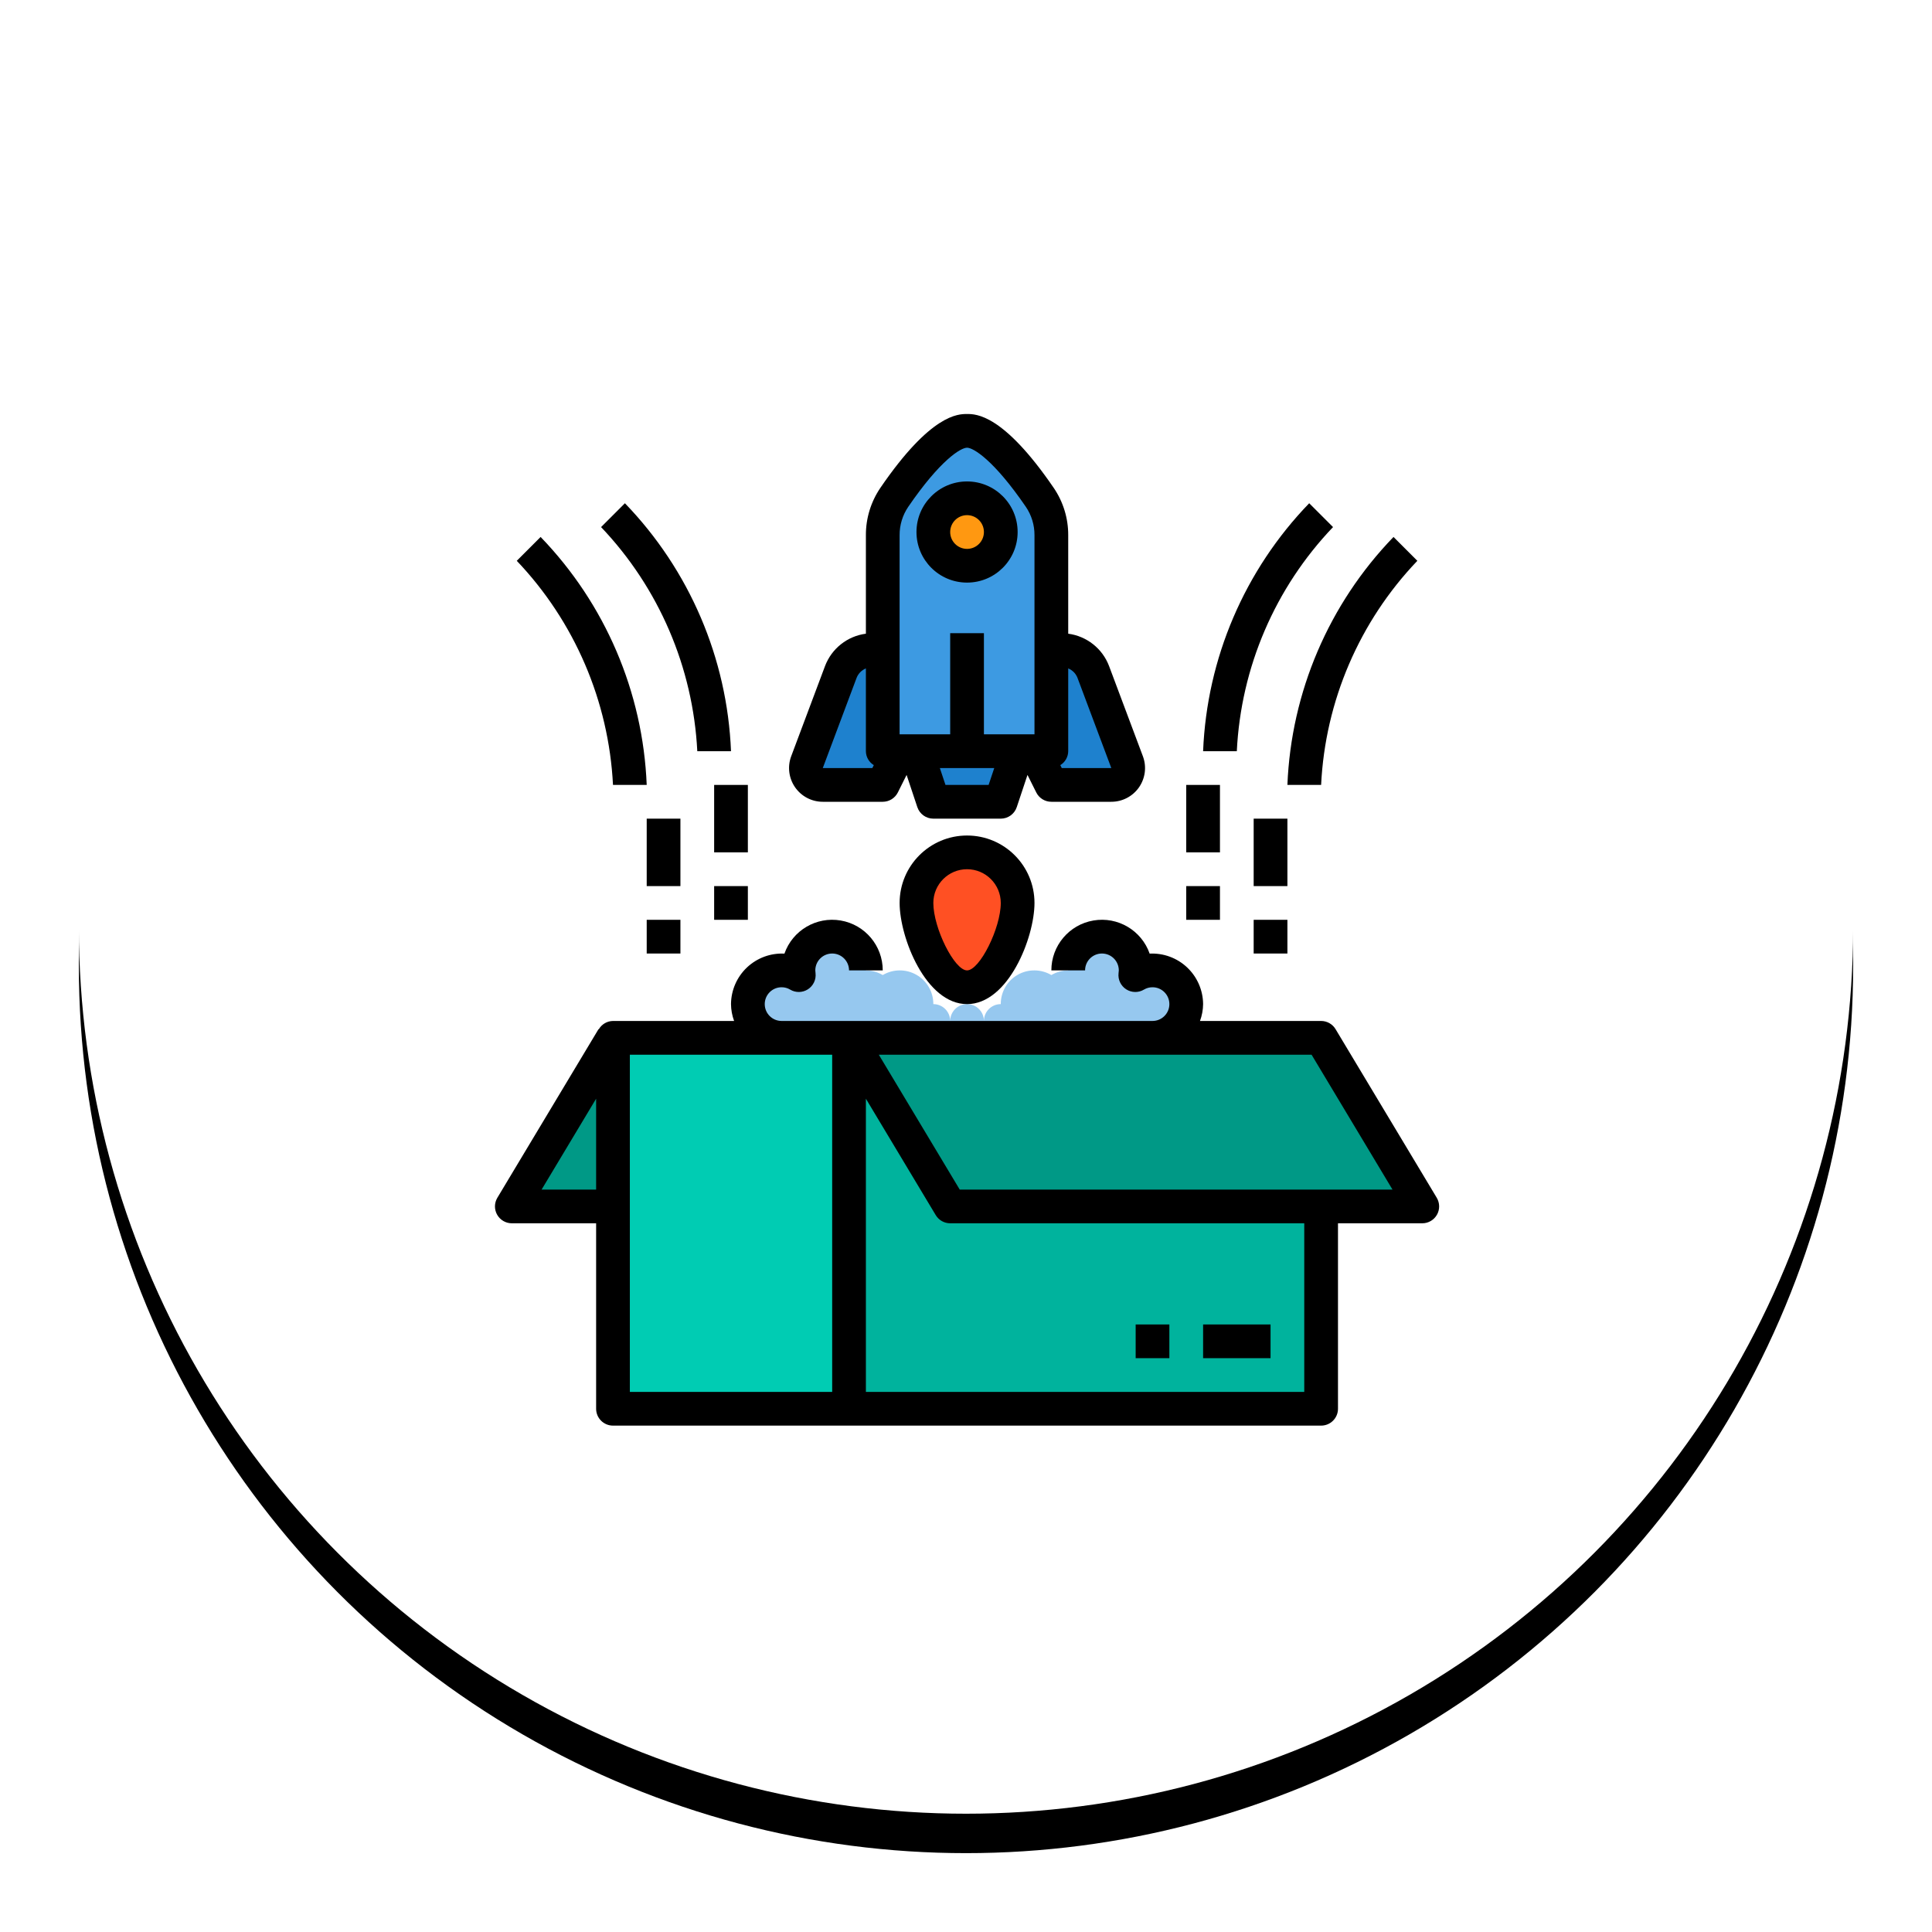 <?xml version="1.0" encoding="UTF-8"?>
<svg width="98px" height="98px" viewBox="0 0 98 98" version="1.1" xmlns="http://www.w3.org/2000/svg" xmlns:xlink="http://www.w3.org/1999/xlink">
    <!-- Generator: Sketch 63.1 (92452) - https://sketch.com -->
    <title>Group 5</title>
    <desc>Created with Sketch.</desc>
    <defs>
        <circle id="path-1" cx="45" cy="45" r="45"></circle>
        <filter x="-7.8%" y="-5.6%" width="115.6%" height="115.6%" filterUnits="objectBoundingBox" id="filter-2">
            <feOffset dx="0" dy="2" in="SourceAlpha" result="shadowOffsetOuter1"></feOffset>
            <feGaussianBlur stdDeviation="2" in="shadowOffsetOuter1" result="shadowBlurOuter1"></feGaussianBlur>
            <feColorMatrix values="0 0 0 0 0   0 0 0 0 0   0 0 0 0 0  0 0 0 0.021 0" type="matrix" in="shadowBlurOuter1"></feColorMatrix>
        </filter>
    </defs>
    <g id="Page-2" stroke="none" stroke-width="1" fill="none" fill-rule="evenodd">
        <g id="Landing-Page-Design" transform="translate(-613, -1045)">
            <g id="Group-5" transform="translate(617, 1047)">
                <g id="Oval">
                    <use fill="black" fill-opacity="1" filter="url(#filter-2)" xlink:href="#path-1"></use>
                    <use fill="#FFFFFF" fill-rule="evenodd" xlink:href="#path-1"></use>
                </g>
                <g id="new" transform="translate(21, 19)" fill-rule="nonzero">
                    <polygon id="Path" fill="#009986" points="42.013 31.644 47.145 40.196 23.198 40.196 18.067 31.644"></polygon>
                    <polygon id="Path" fill="#00B39D" points="42.013 40.196 42.013 50.459 18.067 50.459 18.067 31.644 23.198 40.196"></polygon>
                    <path d="M32.169,17.66 C32.27,17.922 32.235,18.217 32.076,18.447 C31.917,18.678 31.655,18.816 31.374,18.815 L28.33,18.815 L27.474,17.105 L28.33,17.105 L28.33,11.973 L28.851,11.973 C29.566,11.975 30.205,12.417 30.459,13.085 L32.169,17.66 Z" id="Path" fill="#1E81CE"></path>
                    <path d="M28.33,6.141 L28.33,17.105 L19.777,17.105 L19.777,6.141 C19.773,5.457 19.979,4.788 20.367,4.225 C21.223,2.976 22.847,0.855 24.053,0.855 C25.259,0.855 26.884,2.976 27.739,4.225 C28.128,4.788 28.334,5.457 28.33,6.141 Z" id="Path" fill="#3D9AE2"></path>
                    <polygon id="Path" fill="#1E81CE" points="26.619 17.105 25.764 19.67 22.343 19.67 21.488 17.105"></polygon>
                    <path d="M24.053,22.236 C25.47,22.236 26.619,23.385 26.619,24.802 C26.619,26.222 25.473,29.078 24.053,29.078 C22.634,29.078 21.488,26.222 21.488,24.802 C21.488,23.385 22.636,22.236 24.053,22.236 Z" id="Path" fill="#FF5023"></path>
                    <path d="M25.764,5.987 C25.764,6.931 24.998,7.697 24.053,7.697 C23.108,7.697 22.343,6.931 22.343,5.987 C22.343,5.042 23.108,4.276 24.053,4.276 C24.998,4.276 25.764,5.042 25.764,5.987 Z" id="Path" fill="#FF9811"></path>
                    <path d="M20.633,17.105 L19.777,18.815 L16.733,18.815 C16.452,18.816 16.19,18.678 16.031,18.447 C15.872,18.217 15.837,17.922 15.937,17.66 L17.648,13.085 C17.901,12.417 18.541,11.975 19.255,11.973 L19.777,11.973 L19.777,17.105 L20.633,17.105 Z" id="Path" fill="#1E81CE"></path>
                    <polygon id="Path" fill="#00CCB3" points="18.067 31.644 18.067 50.459 6.094 50.459 6.094 31.644"></polygon>
                    <polygon id="Path" fill="#009986" points="6.094 31.644 6.094 40.196 0.962 40.196"></polygon>
                    <path d="M33.461,28.223 C33.15,28.224 32.845,28.311 32.58,28.473 C32.595,28.391 32.604,28.307 32.606,28.223 C32.606,27.278 31.84,26.512 30.895,26.512 C29.95,26.512 29.185,27.278 29.185,28.223 C28.884,28.224 28.589,28.306 28.33,28.459 C27.802,28.148 27.148,28.144 26.617,28.449 C26.086,28.754 25.76,29.321 25.764,29.933 C25.292,29.933 24.909,30.316 24.909,30.788 C24.909,30.316 24.526,29.933 24.053,29.933 C23.581,29.933 23.198,30.316 23.198,30.788 C23.198,30.316 22.815,29.933 22.343,29.933 C22.346,29.321 22.021,28.754 21.489,28.449 C20.958,28.144 20.304,28.148 19.777,28.459 C19.518,28.306 19.223,28.224 18.922,28.223 C18.922,27.278 18.156,26.512 17.212,26.512 C16.267,26.512 15.501,27.278 15.501,28.223 C15.503,28.307 15.512,28.391 15.527,28.473 C14.752,28.001 13.742,28.216 13.227,28.963 C12.712,29.711 12.871,30.731 13.589,31.286 C14.307,31.842 15.334,31.74 15.929,31.054 C16.459,31.677 17.363,31.826 18.067,31.407 C18.593,31.723 19.251,31.723 19.777,31.407 C20.036,31.56 20.331,31.642 20.633,31.644 L27.474,31.644 C27.775,31.642 28.07,31.56 28.33,31.407 C28.856,31.723 29.514,31.723 30.04,31.407 C30.743,31.826 31.647,31.677 32.178,31.054 C32.696,31.651 33.555,31.816 34.257,31.452 C34.959,31.088 35.321,30.291 35.131,29.524 C34.942,28.756 34.252,28.218 33.461,28.223 Z" id="Path" fill="#96C8EF"></path>
                    <path d="M47.878,39.755 L42.746,31.203 C42.592,30.946 42.313,30.788 42.013,30.788 L35.869,30.788 C35.97,30.514 36.024,30.225 36.027,29.933 C36.022,29.229 35.73,28.558 35.218,28.074 C34.706,27.59 34.019,27.337 33.316,27.372 C32.902,26.191 31.697,25.481 30.464,25.692 C29.23,25.902 28.328,26.972 28.33,28.223 L30.04,28.223 C30.04,27.75 30.423,27.367 30.895,27.367 C31.368,27.367 31.751,27.75 31.751,28.223 C31.75,28.271 31.746,28.318 31.738,28.366 C31.701,28.689 31.851,29.005 32.125,29.182 C32.399,29.358 32.749,29.364 33.028,29.196 C33.159,29.118 33.309,29.077 33.461,29.078 C33.933,29.078 34.316,29.461 34.316,29.933 C34.316,30.405 33.933,30.788 33.461,30.788 L14.646,30.788 C14.174,30.788 13.791,30.405 13.791,29.933 C13.791,29.461 14.174,29.078 14.646,29.078 C14.798,29.077 14.948,29.118 15.079,29.196 C15.357,29.364 15.708,29.358 15.981,29.182 C16.255,29.005 16.405,28.689 16.368,28.366 C16.361,28.318 16.357,28.271 16.356,28.223 C16.356,27.75 16.739,27.367 17.212,27.367 C17.684,27.367 18.067,27.75 18.067,28.223 L19.777,28.223 C19.778,26.972 18.877,25.902 17.643,25.692 C16.41,25.481 15.204,26.191 14.79,27.372 C14.087,27.337 13.401,27.591 12.889,28.074 C12.378,28.558 12.085,29.229 12.08,29.933 C12.083,30.225 12.136,30.514 12.237,30.788 L6.094,30.788 C5.795,30.792 5.521,30.953 5.372,31.211 L5.36,31.203 L0.229,39.755 C0.07,40.02 0.066,40.349 0.218,40.617 C0.37,40.885 0.654,41.051 0.962,41.051 L5.238,41.051 L5.238,50.459 C5.238,50.931 5.621,51.314 6.094,51.314 L42.013,51.314 C42.486,51.314 42.869,50.931 42.869,50.459 L42.869,41.051 L47.145,41.051 C47.453,41.051 47.737,40.885 47.889,40.617 C48.041,40.349 48.036,40.02 47.878,39.755 L47.878,39.755 Z M2.472,39.341 L5.238,34.731 L5.238,39.341 L2.472,39.341 Z M17.212,49.604 L6.949,49.604 L6.949,32.499 L17.212,32.499 L17.212,49.604 Z M41.158,49.604 L18.922,49.604 L18.922,34.731 L22.465,40.637 C22.62,40.894 22.898,41.051 23.198,41.051 L41.158,41.051 L41.158,49.604 Z M23.682,39.341 L19.577,32.499 L41.529,32.499 L45.634,39.341 L23.682,39.341 Z" id="Shape" fill="#000000"></path>
                    <polygon id="Path" fill="#000000" points="36.027 46.183 39.448 46.183 39.448 47.893 36.027 47.893"></polygon>
                    <polygon id="Path" fill="#000000" points="32.606 46.183 34.316 46.183 34.316 47.893 32.606 47.893"></polygon>
                    <path d="M16.735,19.67 L19.777,19.67 C20.101,19.67 20.398,19.487 20.543,19.197 L20.987,18.308 L21.531,19.941 C21.648,20.29 21.975,20.526 22.343,20.526 L25.764,20.526 C26.132,20.526 26.459,20.29 26.575,19.941 L27.119,18.308 L27.564,19.197 C27.709,19.487 28.005,19.67 28.33,19.67 L31.371,19.67 C31.932,19.67 32.457,19.396 32.777,18.935 C33.096,18.474 33.17,17.886 32.973,17.361 L31.257,12.785 C30.921,11.898 30.125,11.268 29.185,11.144 L29.185,6.145 C29.188,5.289 28.931,4.452 28.448,3.745 C25.887,0 24.507,0 24.053,0 C23.6,0 22.22,0 19.658,3.744 C19.176,4.452 18.919,5.288 18.922,6.145 L18.922,11.144 C17.982,11.267 17.186,11.897 16.85,12.783 L15.133,17.361 C14.937,17.886 15.01,18.474 15.33,18.935 C15.65,19.396 16.175,19.67 16.735,19.67 L16.735,19.67 Z M22.959,18.815 L22.674,17.96 L25.433,17.96 L25.147,18.815 L22.959,18.815 Z M29.655,13.383 L31.371,17.96 L28.858,17.96 L28.784,17.811 C29.03,17.66 29.182,17.394 29.185,17.105 L29.185,12.905 C29.401,12.993 29.571,13.166 29.655,13.383 Z M20.632,6.145 C20.63,5.634 20.782,5.133 21.069,4.71 C22.693,2.337 23.732,1.71 24.053,1.71 C24.375,1.71 25.413,2.337 27.037,4.71 C27.324,5.133 27.477,5.634 27.474,6.145 L27.474,16.249 L24.909,16.249 L24.909,11.118 L23.198,11.118 L23.198,16.249 L20.632,16.249 L20.632,6.145 Z M18.451,13.383 C18.536,13.166 18.706,12.993 18.922,12.905 L18.922,17.105 C18.925,17.394 19.077,17.66 19.323,17.811 L19.249,17.96 L16.735,17.96 L18.451,13.383 Z" id="Shape" fill="#000000"></path>
                    <path d="M24.053,8.552 C25.47,8.552 26.619,7.404 26.619,5.987 C26.619,4.57 25.47,3.421 24.053,3.421 C22.636,3.421 21.488,4.57 21.488,5.987 C21.488,7.404 22.636,8.552 24.053,8.552 Z M24.053,5.131 C24.526,5.131 24.909,5.514 24.909,5.987 C24.909,6.459 24.526,6.842 24.053,6.842 C23.581,6.842 23.198,6.459 23.198,5.987 C23.198,5.514 23.581,5.131 24.053,5.131 Z" id="Shape" fill="#000000"></path>
                    <path d="M24.053,21.381 C22.164,21.381 20.633,22.913 20.633,24.802 C20.633,26.564 21.965,29.933 24.053,29.933 C26.142,29.933 27.474,26.564 27.474,24.802 C27.474,22.913 25.943,21.381 24.053,21.381 Z M24.053,28.223 C23.414,28.223 22.343,26.08 22.343,24.802 C22.343,23.857 23.108,23.091 24.053,23.091 C24.998,23.091 25.764,23.857 25.764,24.802 C25.764,26.08 24.693,28.223 24.053,28.223 Z" id="Shape" fill="#000000"></path>
                    <polygon id="Path" fill="#000000" points="35.171 18.815 36.882 18.815 36.882 22.236 35.171 22.236"></polygon>
                    <polygon id="Path" fill="#000000" points="35.171 23.947 36.882 23.947 36.882 25.657 35.171 25.657"></polygon>
                    <polygon id="Path" fill="#000000" points="38.592 20.526 40.303 20.526 40.303 23.947 38.592 23.947"></polygon>
                    <polygon id="Path" fill="#000000" points="38.592 25.657 40.303 25.657 40.303 27.367 38.592 27.367"></polygon>
                    <polygon id="Path" fill="#000000" points="11.225 18.815 12.935 18.815 12.935 22.236 11.225 22.236"></polygon>
                    <polygon id="Path" fill="#000000" points="11.225 23.947 12.935 23.947 12.935 25.657 11.225 25.657"></polygon>
                    <polygon id="Path" fill="#000000" points="7.804 20.526 9.514 20.526 9.514 23.947 7.804 23.947"></polygon>
                    <polygon id="Path" fill="#000000" points="7.804 25.657 9.514 25.657 9.514 27.367 7.804 27.367"></polygon>
                    <path d="M42.618,5.736 L41.409,4.527 C38.132,7.917 36.217,12.394 36.027,17.105 L37.737,17.105 C37.944,12.851 39.677,8.815 42.618,5.736 Z" id="Path" fill="#000000"></path>
                    <path d="M42.013,18.815 C42.22,14.562 43.953,10.526 46.894,7.447 L45.685,6.237 C42.408,9.628 40.493,14.104 40.303,18.815 L42.013,18.815 Z" id="Path" fill="#000000"></path>
                    <path d="M12.08,17.105 C11.89,12.394 9.974,7.917 6.698,4.527 L5.489,5.736 C8.423,8.82 10.154,12.854 10.37,17.105 L12.08,17.105 Z" id="Path" fill="#000000"></path>
                    <path d="M7.804,18.815 C7.614,14.104 5.698,9.628 2.422,6.237 L1.213,7.447 C4.147,10.53 5.878,14.564 6.094,18.815 L7.804,18.815 Z" id="Path" fill="#000000"></path>
                </g>
            </g>
        </g>
    </g>
</svg>